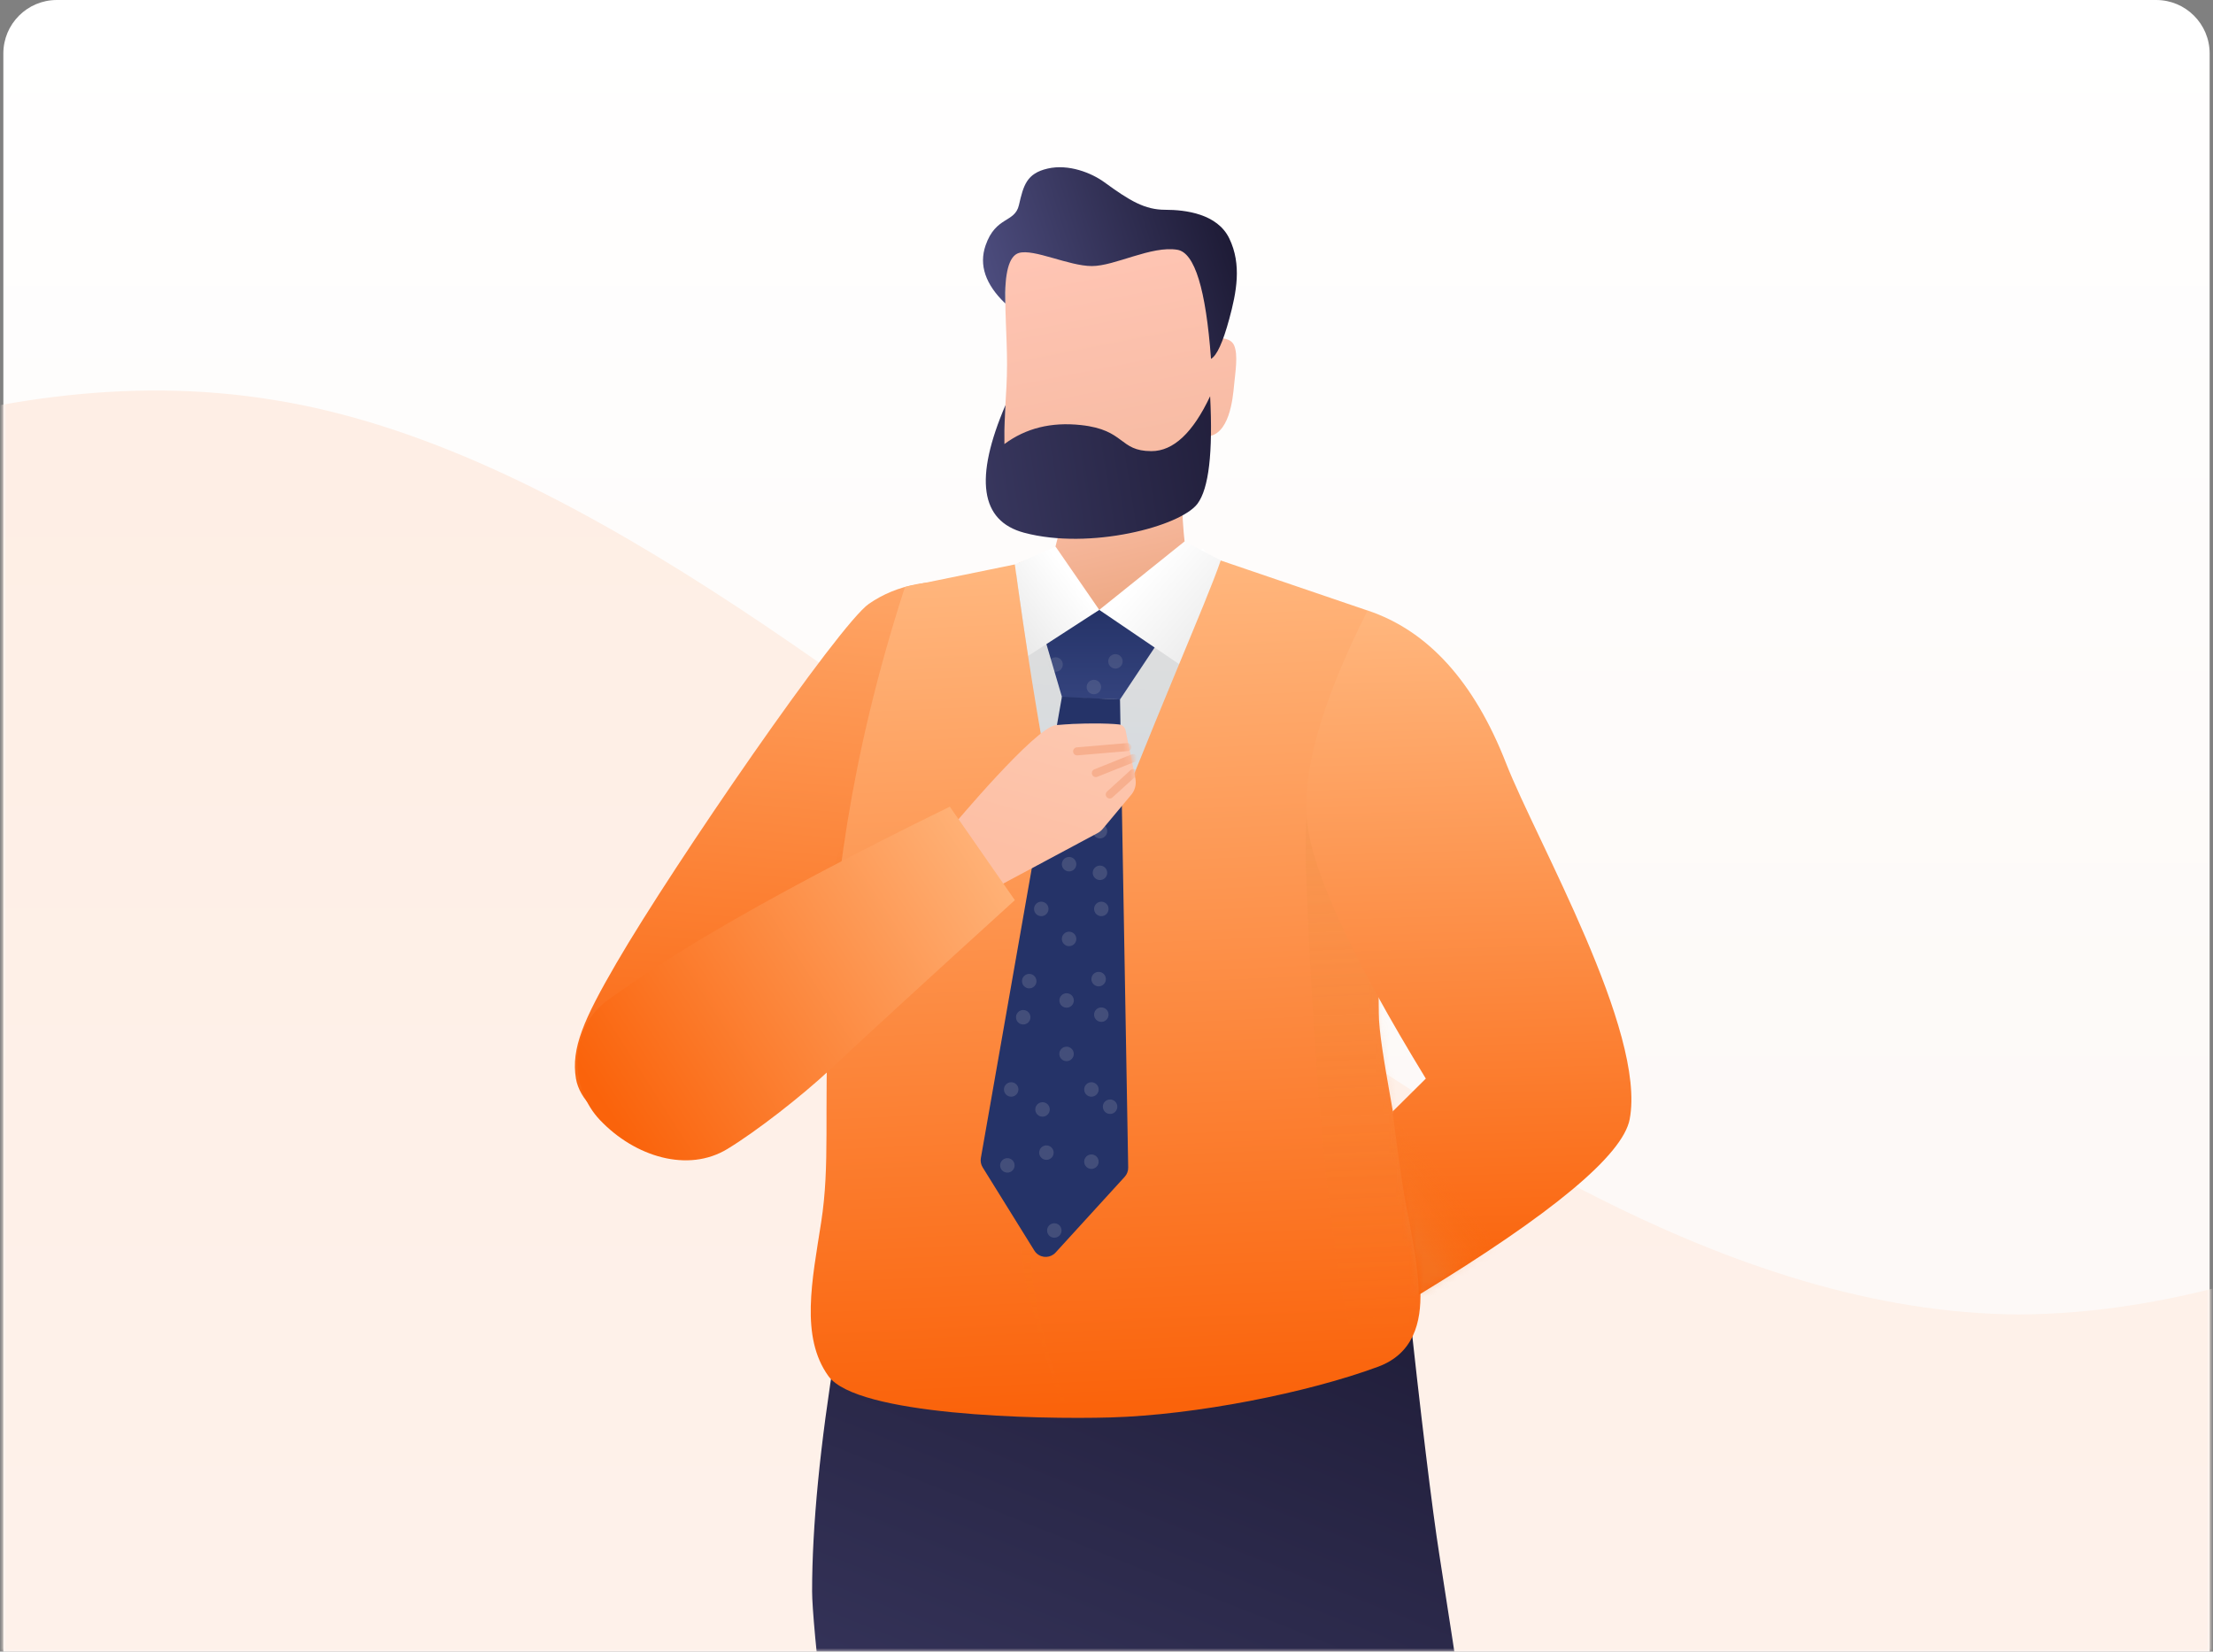 <?xml version="1.0" encoding="UTF-8"?>
<svg width="331px" height="247px" viewBox="0 0 331 247" version="1.1" xmlns="http://www.w3.org/2000/svg" xmlns:xlink="http://www.w3.org/1999/xlink">
    <rect x="0" y="0" width="331" height="247" fill="#808080" stroke="none"/>
    <!-- Generator: Sketch 57.1 (83088) - https://sketch.com -->
    <title>merchants_image_zxz</title>
    <desc>Created with Sketch.</desc>
    <defs>
        <linearGradient x1="50%" y1="0%" x2="50%" y2="69.69%" id="linearGradient-1">
            <stop stop-color="#FFFFFF" offset="0%"></stop>
            <stop stop-color="#FDF9F7" offset="100%"></stop>
        </linearGradient>
        <path d="M8,0 L322,0 C326.418,-8.11624501e-16 330,3.582 330,8 L330,247 L330,247 L0,247 L0,8 C-5.41083001e-16,3.582 3.582,8.11624501e-16 8,0 Z" id="path-2"></path>
        <linearGradient x1="45.886%" y1="-144.558%" x2="45.886%" y2="316.527%" id="linearGradient-4">
            <stop stop-color="#FFE9DC" offset="0%"></stop>
            <stop stop-color="#FDF9F7" offset="100%"></stop>
        </linearGradient>
        <linearGradient x1="37.803%" y1="113.108%" x2="58.117%" y2="-7.428%" id="linearGradient-5">
            <stop stop-color="#6D6FB0" offset="0%"></stop>
            <stop stop-color="#1C1933" offset="100%"></stop>
        </linearGradient>
        <linearGradient x1="53.826%" y1="98.551%" x2="60.364%" y2="0%" id="linearGradient-6">
            <stop stop-color="#FA630B" offset="0%"></stop>
            <stop stop-color="#FEA566" offset="100%"></stop>
        </linearGradient>
        <path d="M60.189,0.338 C53.813,-0.593 48.512,0.398 44.286,3.312 C39.828,6.384 15.149,42.19 6.503,57.073 C1.649,65.43 -0.291,69.79 0.463,74.32 C1.482,80.432 12.88,87.141 25.034,77.321 C37.188,67.501 62.161,43.267 62.161,32.147 C62.161,24.734 61.504,14.131 60.189,0.338 Z" id="path-7"></path>
        <linearGradient x1="56.245%" y1="95.256%" x2="38.568%" y2="15.019%" id="linearGradient-9">
            <stop stop-color="#E18944" offset="0%"></stop>
            <stop stop-color="#FC770F" stop-opacity="0" offset="100%"></stop>
        </linearGradient>
        <linearGradient x1="50%" y1="23.843%" x2="61.066%" y2="82.504%" id="linearGradient-10">
            <stop stop-color="#FDC3AE" offset="0%"></stop>
            <stop stop-color="#EEA985" offset="100%"></stop>
        </linearGradient>
        <linearGradient x1="55.731%" y1="105.689%" x2="42.668%" y2="14.215%" id="linearGradient-11">
            <stop stop-color="#F4B79C" offset="0%"></stop>
            <stop stop-color="#FFC5B4" offset="100%"></stop>
        </linearGradient>
        <linearGradient x1="-70.941%" y1="76.504%" x2="132.946%" y2="55.773%" id="linearGradient-12">
            <stop stop-color="#484877" offset="0%"></stop>
            <stop stop-color="#1C1933" offset="100%"></stop>
        </linearGradient>
        <linearGradient x1="-60.956%" y1="78.485%" x2="100%" y2="41.534%" id="linearGradient-13">
            <stop stop-color="#6D6FB0" offset="0%"></stop>
            <stop stop-color="#1C1933" offset="100%"></stop>
        </linearGradient>
        <linearGradient x1="48.04%" y1="15.261%" x2="44.87%" y2="129.517%" id="linearGradient-14">
            <stop stop-color="#DEDEDE" offset="0%"></stop>
            <stop stop-color="#C9D5E0" offset="100%"></stop>
        </linearGradient>
        <linearGradient x1="50%" y1="100%" x2="50%" y2="3.061617e-15%" id="linearGradient-15">
            <stop stop-color="#34437D" offset="0%"></stop>
            <stop stop-color="#253368" offset="100%"></stop>
        </linearGradient>
        <linearGradient x1="-4.285%" y1="88.954%" x2="63.054%" y2="23.882%" id="linearGradient-16">
            <stop stop-color="#E8E8E8" offset="0%"></stop>
            <stop stop-color="#FFFFFF" offset="100%"></stop>
        </linearGradient>
        <linearGradient x1="100%" y1="87.685%" x2="31.832%" y2="28.946%" id="linearGradient-17">
            <stop stop-color="#E8E8E8" offset="0%"></stop>
            <stop stop-color="#FFFFFF" offset="100%"></stop>
        </linearGradient>
        <linearGradient x1="53.426%" y1="98.551%" x2="50%" y2="0%" id="linearGradient-18">
            <stop stop-color="#FA630B" offset="0%"></stop>
            <stop stop-color="#FFB67D" offset="100%"></stop>
        </linearGradient>
        <path d="M61.321,0 L83.312,7.494 C82.561,32.239 84.966,52.303 84.966,67.685 C84.966,72.973 88.226,86.721 89.178,96.179 C89.776,102.129 95.377,116.688 84.858,120.577 C74.339,124.466 57.613,127.795 44.829,128.16 C33.78,128.475 6.861,127.843 2.639,121.969 C-1.583,116.095 0.205,107.68 1.558,98.986 C2.911,90.292 1.976,82.956 2.639,67.685 C3.385,50.507 5.678,29.906 14.098,3.953 L30.529,0.592 C31.393,7.048 35.191,34.364 40.013,53.084 C52.197,21.628 59.026,6.698 61.321,0 Z" id="path-19"></path>
        <linearGradient x1="49.805%" y1="15.019%" x2="50.107%" y2="95.256%" id="linearGradient-21">
            <stop stop-color="#FC770F" offset="0%"></stop>
            <stop stop-color="#FC770F" stop-opacity="0" offset="100%"></stop>
        </linearGradient>
        <linearGradient x1="49.466%" y1="15.019%" x2="50%" y2="87.069%" id="linearGradient-22">
            <stop stop-color="#E7924F" offset="0%"></stop>
            <stop stop-color="#FC770F" stop-opacity="0" offset="100%"></stop>
        </linearGradient>
        <linearGradient x1="65.729%" y1="90.251%" x2="91.094%" y2="9.749%" id="linearGradient-23">
            <stop stop-color="#FDBFA4" offset="0%"></stop>
            <stop stop-color="#FDC7AF" offset="100%"></stop>
        </linearGradient>
        <path d="M4.4408921e-14,15.305 C4.4408921e-14,15.305 12.351,0.527 15.398,0.249 C19.162,-0.093 23.24,-0.037 24.837,0.146 C25.331,0.204 25.73,0.572 25.829,1.061 L27.285,8.204 C27.452,9.021 27.265,9.871 26.769,10.542 L22.403,15.765 C22.184,16.026 21.917,16.243 21.617,16.403 L6.421,24.534 C6.421,24.534 0.254,18.875 4.4408921e-14,15.305" id="path-24"></path>
        <linearGradient x1="5.471%" y1="76.753%" x2="106.66%" y2="23.401%" id="linearGradient-26">
            <stop stop-color="#FA630B" offset="0%"></stop>
            <stop stop-color="#FFB67D" offset="100%"></stop>
        </linearGradient>
        <linearGradient x1="51.529%" y1="98.551%" x2="50%" y2="0%" id="linearGradient-27">
            <stop stop-color="#FA630B" offset="0%"></stop>
            <stop stop-color="#FFB67D" offset="100%"></stop>
        </linearGradient>
        <path d="M9.168,-7.81597009e-14 C2.366,13.505 -0.651,24.018 0.117,31.539 C0.885,39.06 6.807,51.883 17.884,70.009 L12.905,74.946 C13.844,82.282 14.542,87.081 15.001,89.345 C16.275,95.641 16.881,99.981 16.817,102.363 C36.831,90.192 47.35,81.435 48.373,76.092 C50.886,62.969 34.402,34.4 29.891,22.861 C25.111,10.633 18.203,3.013 9.168,-7.81597009e-14 Z" id="path-28"></path>
        <linearGradient x1="25.594%" y1="68.945%" x2="50%" y2="46.342%" id="linearGradient-30">
            <stop stop-color="#E7924F" offset="0%"></stop>
            <stop stop-color="#FC770F" stop-opacity="0" offset="100%"></stop>
        </linearGradient>
    </defs>
    <g id="页面-1" stroke="none" stroke-width="1" fill="none" fill-rule="evenodd">
        <g id="PC官网_招商合作" transform="translate(-1115, -1510)">
            <g id="那些人适合合作" transform="translate(0, 1266)">
                <g id="转型者" transform="translate(1115.5, 244)">
                    <g id="编组-16" transform="translate(-0.5, 0)">
                        <g id="merchants_image_zxz" transform="translate(0.5, 0)">
                            <mask id="mask-3" fill="white">
                                <use xlink:href="#path-2"></use>
                            </mask>
                            <use id="蒙版" fill="url(#linearGradient-1)" xlink:href="#path-2"></use>
                            <path d="M-483.5,182.2 L-461.7,160.6 C-439.9,139 -396.5,95.8 -352.5,92.222 C-309,88.375 -265.5,124.825 -221.5,131.778 C-178,139 -134.5,117.4 -90.5,95.8 C-47.1,74.2 -3.5,52.6 40.5,59.822 C83.8,66.775 127.5,103.225 171.5,135.423 C214.7,168.025 258.5,196.375 301.5,196.577 C345.6,196.375 389.5,168.025 432.5,142.577 C476.5,117.4 520.5,95.8 563.5,106.6 C607.4,117.4 651.5,160.6 694.5,160.6 C738.3,160.6 781.5,117.4 825.5,120.978 C869.2,124.825 912.5,174.775 934.5,200.222 L956.5,225.4 L956.5,247 L934.7,247 C912.9,247 869.5,247 825.5,247 C782,247 738.5,247 694.5,247 C651,247 607.5,247 563.5,247 C520.1,247 476.5,247 432.5,247 C389.2,247 345.5,247 301.5,247 C258.3,247 214.5,247 171.5,247 C127.4,247 83.5,247 40.5,247 C-3.5,247 -47.5,247 -90.5,247 C-134.4,247 -178.5,247 -221.5,247 C-265.3,247 -308.5,247 -352.5,247 C-396.2,247 -439.5,247 -461.5,247 L-483.5,247 L-483.5,182.2 Z" id="路径" fill="url(#linearGradient-4)" mask="url(#mask-3)"></path>
                            <g id="老板" mask="url(#mask-3)">
                                <g transform="translate(84.5, 24)">
                                    <polygon id="Fill-80" fill="#FFFFFF" points="71.688 76.487 80.847 68.825 72.432 59.422 69.622 61.23"></polygon>
                                    <polygon id="Fill-83" fill="#FFFFFF" points="80.847 68.825 90.371 77.146 97.313 61.332 94.917 58.012"></polygon>
                                    <path d="M40.019,177.593 C37.651,192.105 36.467,204.232 36.467,213.975 C36.467,223.719 46.491,303.553 66.54,453.479 L81.503,453.479 C83.544,418.443 84.788,392.591 85.233,375.922 C85.679,359.253 85.957,313.357 86.068,238.235 L113.513,336.255 L144.036,451.96 L158.751,451.568 C150.975,376.514 146.601,334.257 145.631,324.798 C141.149,281.137 135.587,242.204 130.303,208.634 C129.199,201.619 127.563,188.138 125.395,168.192 L40.019,177.593 Z" id="路径-32" fill="url(#linearGradient-5)"></path>
                                    <g id="路径-40" stroke-width="1" fill="none" transform="translate(0.681, 62.985)">
                                        <mask id="mask-8" fill="white">
                                            <use xlink:href="#path-7"></use>
                                        </mask>
                                        <use id="蒙版" fill="url(#linearGradient-6)" xlink:href="#path-7"></use>
                                        <path d="M52.203,31.467 C42.683,45.931 34.509,57.153 27.68,65.133 C20.852,73.112 13.317,80.247 5.077,86.536 C16.923,85.417 25.499,83.482 30.805,80.731 C36.112,77.979 42.526,72.141 50.048,63.217 L52.203,31.467 Z" fill="url(#linearGradient-9)" opacity="0.535" style="mix-blend-mode: multiply;" mask="url(#mask-8)" transform="translate(28.64, 59.001) rotate(-14) translate(-28.64, -59.001) "></path>
                                    </g>
                                    <path d="M76.386,38.071 L92.319,36.818 C91.992,41.49 91.81,44.918 91.772,47.1 C91.659,53.739 92.328,59.278 92.662,59.422 C93.161,59.636 94.35,59.886 96.229,60.17 L89.013,71.815 L72.408,71.815 L67.41,60.17 L72.725,58.294 C73.588,55.02 74.131,52.675 74.354,51.259 C74.577,49.844 75.254,45.447 76.386,38.071 Z" id="矩形备份-2" fill="url(#linearGradient-10)"></path>
                                    <g id="编组-7" stroke-width="1" fill="none" transform="translate(61.876, 0.466)">
                                        <path d="M7.021,7.851 C10.152,4.899 30.423,6.118 32.852,9.934 C35.127,13.51 34.756,17.625 34.756,24.464 C34.756,25.025 34.751,25.591 34.74,26.16 C35.833,25.996 37.235,26.124 37.706,27.173 C38.337,28.578 37.89,31.199 37.706,33.133 C37.522,35.067 37.021,40.803 33.481,40.803 C33.336,40.803 33.195,40.777 33.06,40.726 C31.054,49.098 27.022,55.679 19.709,55.679 C15.258,55.679 10.441,55.65 7.021,52.852 C1.389,48.244 3.748,38.876 3.748,30.079 C3.748,21.441 2.103,12.487 7.021,7.851 Z" id="形状结合" fill="url(#linearGradient-11)"></path>
                                        <path d="M3.517,36.11 C-1.185,47.081 -0.26,53.445 6.292,55.201 C16.119,57.835 29.711,54.257 32.24,50.857 C33.925,48.59 34.553,43.235 34.124,34.792 C31.544,40.265 28.619,43.002 25.351,43.002 C20.448,43.002 21.491,39.83 14.818,39.104 C10.37,38.62 6.549,39.566 3.355,41.943 C3.355,41.234 3.355,40.568 3.355,39.946 C3.355,39.323 3.409,38.045 3.517,36.11 Z" id="路径-38" fill="url(#linearGradient-12)"></path>
                                        <path d="M3.488,20.922 C0.51,18.065 -0.474,15.17 0.537,12.237 C2.054,7.839 4.913,8.888 5.527,6.206 C6.204,3.248 6.683,1.466 9.821,0.744 C12.958,0.021 16.388,1.391 18.307,2.791 C22.127,5.579 24.362,6.907 27.41,6.907 C30.459,6.907 35.202,7.505 36.987,11.187 C38.891,15.116 38.051,19.297 36.987,23.225 C36.041,26.717 35.13,28.709 34.255,29.202 C33.487,18.762 31.811,13.324 29.227,12.889 C25.351,12.237 19.892,15.324 16.44,15.324 C12.989,15.324 7.76,12.711 5.527,13.363 C4.038,13.797 3.358,16.317 3.488,20.922 Z" id="路径-39" fill="url(#linearGradient-13)"></path>
                                    </g>
                                    <path d="M65.163,61.095 C65.163,61.095 70.774,91.55 76.275,112.905 C88.919,80.261 96.399,67.414 98.427,61.095 L79.416,67.296 L65.163,61.095 Z" id="Fill-69" fill="url(#linearGradient-14)"></path>
                                    <polygon id="Fill-71" fill="url(#linearGradient-15)" points="71.362 71.815 79.448 67.157 87.93 72.489 82.521 80.607 73.871 80.347"></polygon>
                                    <circle id="椭圆形备份-109" fill="#D8D8D8" opacity="0.137" cx="81.837" cy="74.907" r="1.081"></circle>
                                    <circle id="椭圆形备份-109" fill="#D8D8D8" opacity="0.137" cx="78.613" cy="78.749" r="1.081"></circle>
                                    <circle id="椭圆形备份-109" fill="#D8D8D8" opacity="0.137" cx="72.885" cy="75.377" r="1.081"></circle>
                                    <circle id="椭圆形备份-109" fill="#D8D8D8" opacity="0.137" cx="72.557" cy="60.651" r="1.081"></circle>
                                    <circle id="椭圆形备份-109" fill="#D8D8D8" opacity="0.137" cx="71.557" cy="91.651" r="1.081"></circle>
                                    <polygon id="Fill-79" fill="url(#linearGradient-16)" points="68.739 74.123 79.416 67.209 72.89 57.756 66.791 60.413"></polygon>
                                    <polygon id="Fill-83" fill="url(#linearGradient-17)" points="79.416 67.209 91.811 75.63 98.427 60.257 92.181 56.963"></polygon>
                                    <g id="路径-7" stroke-width="1" fill="none" transform="translate(36.262, 59.82)">
                                        <mask id="mask-20" fill="white">
                                            <use xlink:href="#path-19"></use>
                                        </mask>
                                        <use id="蒙版" fill="url(#linearGradient-18)" xlink:href="#path-19"></use>
                                        <path d="M40.013,53.084 C32.09,79.333 29.638,98.343 32.657,110.114 C35.676,121.886 38.101,128.541 39.932,130.08 C34.076,117.35 31.809,105.413 33.129,94.271 C34.45,83.128 36.745,69.399 40.013,53.084 Z" id="路径-41" fill="url(#linearGradient-21)" opacity="0.5" style="mix-blend-mode: multiply;" mask="url(#mask-20)"></path>
                                        <path d="M84.966,8.92 C76.999,17.213 73.382,30.076 74.116,47.511 C74.425,54.846 76.497,112.41 83.695,123.279 C88.393,130.374 95.377,101.65 95.377,97.118 C95.377,94.096 91.906,64.697 84.966,8.92 Z" fill="url(#linearGradient-22)" opacity="0.5" style="mix-blend-mode: multiply;" mask="url(#mask-20)"></path>
                                    </g>
                                    <path d="M61.709,149.182 L73.83,80.211 L73.83,80.211 L82.521,80.607 L83.745,150.607 C83.754,151.118 83.567,151.613 83.223,151.99 L72.884,163.32 C72.14,164.136 70.875,164.194 70.059,163.45 C69.923,163.326 69.805,163.184 69.708,163.027 L61.98,150.583 C61.72,150.165 61.624,149.666 61.709,149.182 Z" id="Fill-73" fill="#253368"></path>
                                    <g id="编组-15" opacity="0.17" stroke-width="1" fill="none" transform="translate(64.262, 84.236)">
                                        <circle id="椭圆形" fill="#D8D8D8" cx="11.162" cy="1.081" r="1.081"></circle>
                                        <circle id="椭圆形备份-94" fill="#D8D8D8" cx="15.063" cy="2.068" r="1.081"></circle>
                                        <circle id="椭圆形备份-95" fill="#D8D8D8" cx="14.611" cy="6.859" r="1.081"></circle>
                                        <circle id="椭圆形备份-96" fill="#D8D8D8" cx="14.383" cy="11.578" r="1.081"></circle>
                                        <circle id="椭圆形备份-97" fill="#D8D8D8" cx="15.261" cy="16.066" r="1.081"></circle>
                                        <circle id="椭圆形备份-118" fill="#D8D8D8" cx="16.773" cy="57.273" r="1.081"></circle>
                                        <circle id="椭圆形备份-98" fill="#D8D8D8" cx="15.261" cy="22.294" r="1.081"></circle>
                                        <circle id="椭圆形备份-107" fill="#D8D8D8" cx="10.641" cy="21.004" r="1.081"></circle>
                                        <circle id="椭圆形备份-109" fill="#D8D8D8" cx="10.641" cy="32.182" r="1.081"></circle>
                                        <circle id="椭圆形备份-110" fill="#D8D8D8" cx="10.27" cy="41.385" r="1.081"></circle>
                                        <circle id="椭圆形备份-112" fill="#D8D8D8" cx="10.262" cy="49.378" r="1.081"></circle>
                                        <circle id="椭圆形备份-121" fill="#D8D8D8" cx="6.669" cy="57.682" r="1.081"></circle>
                                        <circle id="椭圆形备份-115" fill="#D8D8D8" cx="7.25" cy="64.141" r="1.081"></circle>
                                        <circle id="椭圆形备份-117" fill="#D8D8D8" cx="8.432" cy="75.785" r="1.081"></circle>
                                        <circle id="椭圆形备份-99" fill="#D8D8D8" cx="15.464" cy="27.694" r="1.081"></circle>
                                        <circle id="椭圆形备份-101" fill="#D8D8D8" cx="15.063" cy="38.191" r="1.081"></circle>
                                        <circle id="椭圆形备份-102" fill="#D8D8D8" cx="15.464" cy="43.506" r="1.081"></circle>
                                        <circle id="椭圆形备份-104" fill="#D8D8D8" cx="13.982" cy="54.694" r="1.081"></circle>
                                        <circle id="椭圆形备份-106" fill="#D8D8D8" cx="13.982" cy="65.494" r="1.081"></circle>
                                        <circle id="椭圆形备份-3" fill="#D8D8D8" cx="10.891" cy="6.481" r="1.081"></circle>
                                        <circle id="椭圆形备份-4" fill="#D8D8D8" cx="9.181" cy="11.494" r="1.081"></circle>
                                        <circle id="椭圆形备份-5" fill="#D8D8D8" cx="8.281" cy="16.894" r="1.081"></circle>
                                        <circle id="椭圆形备份-7" fill="#D8D8D8" cx="6.481" cy="27.694" r="1.081"></circle>
                                        <circle id="椭圆形备份-9" fill="#D8D8D8" cx="4.681" cy="38.494" r="1.081"></circle>
                                        <circle id="椭圆形备份-89" fill="#D8D8D8" cx="3.781" cy="43.894" r="1.081"></circle>
                                        <circle id="椭圆形备份-91" fill="#D8D8D8" cx="1.981" cy="54.694" r="1.081"></circle>
                                        <circle id="椭圆形备份-93" fill="#D8D8D8" cx="1.41" cy="66.048" r="1.081"></circle>
                                    </g>
                                    <g id="左手" stroke-width="1" fill="none" transform="translate(0.628, 84)">
                                        <g transform="translate(56.905, 0.194)">
                                            <mask id="mask-25" fill="white">
                                                <use xlink:href="#path-24"></use>
                                            </mask>
                                            <use id="蒙版" fill="url(#linearGradient-23)" xlink:href="#path-24"></use>
                                            <path d="M18.57,4.174 L26.093,3.533" id="Stroke-67" stroke="#F7AF8E" stroke-width="1.2" stroke-linecap="round" stroke-linejoin="round" mask="url(#mask-25)"></path>
                                            <path d="M21.371,7.42 L26.973,5.179" id="Stroke-69" stroke="#F7AF8E" stroke-width="1.2" stroke-linecap="round" stroke-linejoin="round" mask="url(#mask-25)"></path>
                                            <path d="M23.452,10.621 L26.973,7.42" id="Stroke-71" stroke="#F7AF8E" stroke-width="1.2" stroke-linecap="round" stroke-linejoin="round" mask="url(#mask-25)"></path>
                                        </g>
                                        <path d="M5.335,41.525 C9.979,38.197 14.977,34.949 20.331,31.78 C29.948,26.088 41.983,19.708 56.437,12.639 L66.162,26.617 C52.804,38.759 44.672,46.207 38.468,52.005 C34.33,55.873 27.549,61.175 23.16,63.836 C17.277,67.403 9.364,65.032 4.106,59.5 C-0.284,54.88 -0.514,46.931 4.106,42.54 C4.492,42.174 4.902,41.834 5.335,41.525 Z" id="矩形" fill="url(#linearGradient-26)"></path>
                                    </g>
                                    <g id="路径-8" stroke-width="1" fill="none" transform="translate(110.378, 67.296)">
                                        <mask id="mask-29" fill="white">
                                            <use xlink:href="#path-28"></use>
                                        </mask>
                                        <use id="蒙版" fill="url(#linearGradient-27)" xlink:href="#path-28"></use>
                                        <path d="M7.745,70.009 C15.932,78.956 21.481,85.188 24.392,88.704 C27.303,92.22 30.853,96.773 35.044,102.363 L14.201,102.653 L7.745,70.009 Z" fill="url(#linearGradient-30)" opacity="0.5" style="mix-blend-mode: multiply;" mask="url(#mask-29)"></path>
                                    </g>
                                </g>
                            </g>
                        </g>
                    </g>
                </g>
            </g>
        </g>
    </g>
</svg>